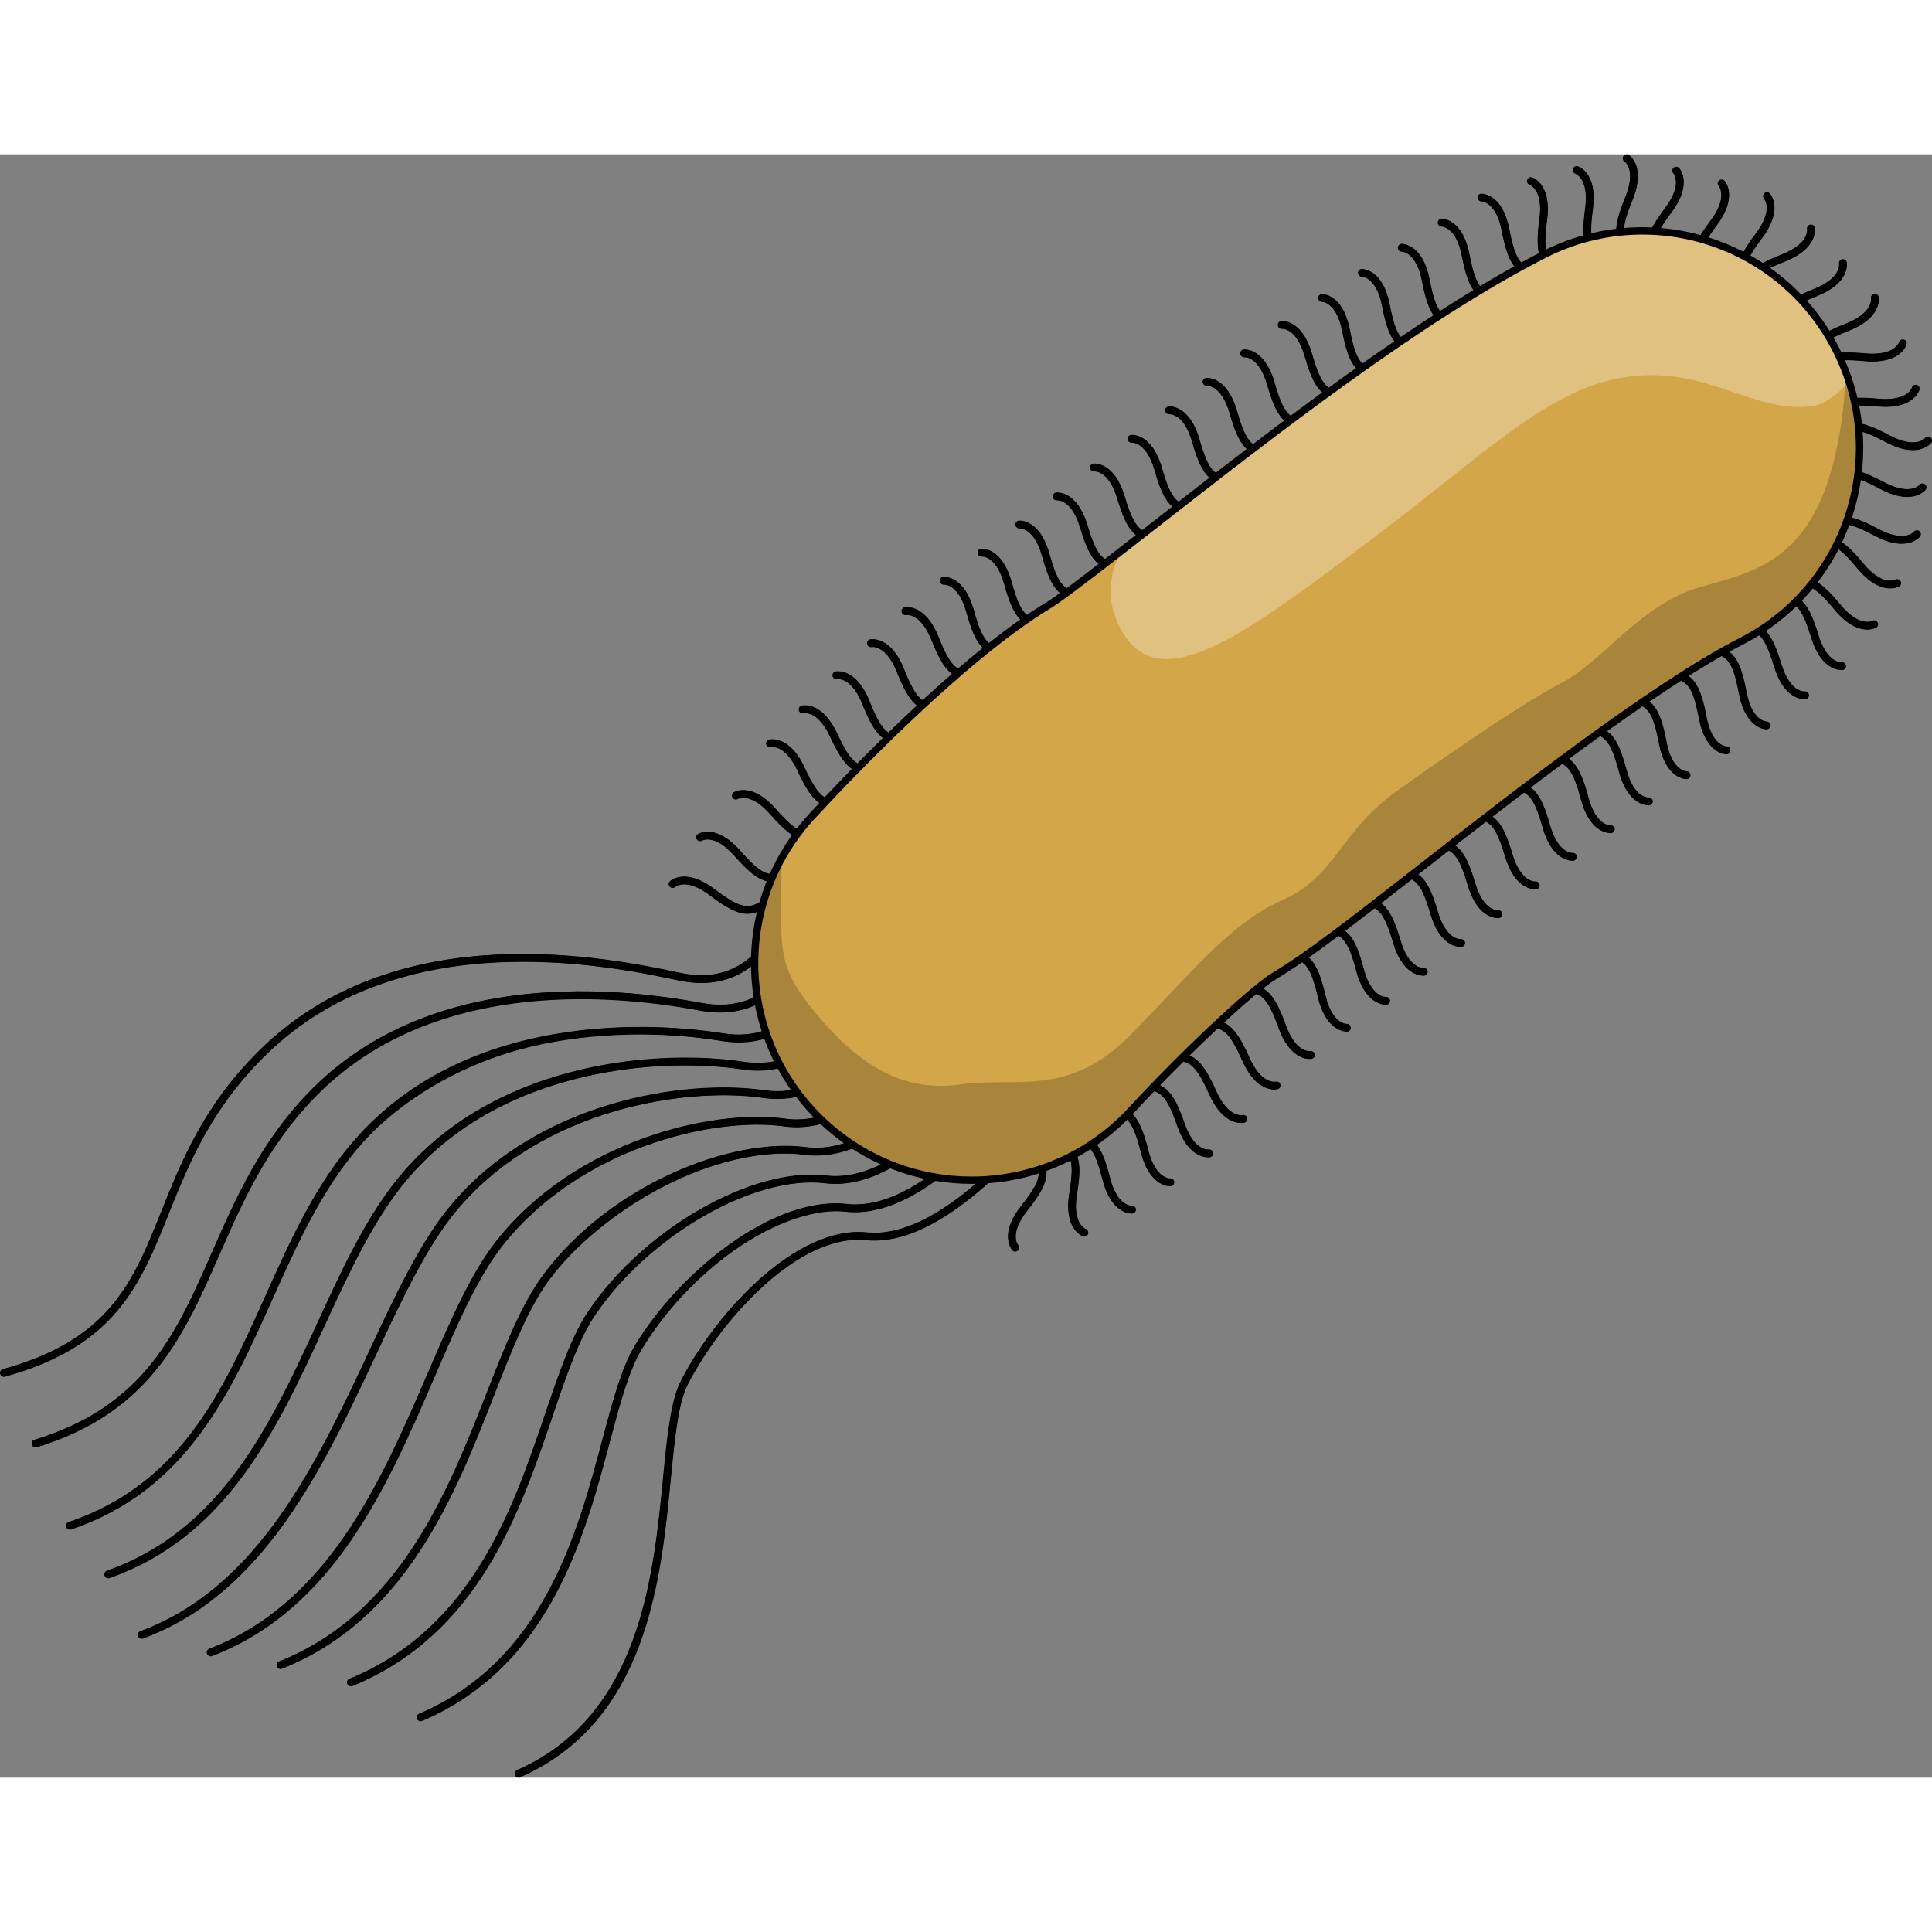 <?xml version="1.0" encoding="utf-8"?>
<!-- Created by: Science Figures, www.sciencefigures.org, Generator: Science Figures Editor -->
<!DOCTYPE svg PUBLIC "-//W3C//DTD SVG 1.1//EN" "http://www.w3.org/Graphics/SVG/1.1/DTD/svg11.dtd">
<svg version="1.1" id="Layer_1" xmlns="http://www.w3.org/2000/svg" xmlns:xlink="http://www.w3.org/1999/xlink" 
	 width="800px" height="800px" viewBox="0 0 264.207 221.993" enable-background="new 0 0 264.207 221.993"
	 xml:space="preserve">
<rect x="0" y="0" width="264.207" height="221.993" fill="#808080" stroke="none"/>
<g>
	<g>
		<g>
			<g>
				<g>
					<path d="M138.825,150.051c-0.146,0-0.291-0.061-0.396-0.178c-0.078-0.088-1.873-2.175,1.207-6.072
						c2.825-3.57,2.887-4.624,1.635-6.639c-0.157-0.253-0.078-0.586,0.174-0.742c0.252-0.154,0.586-0.08,0.743,0.174
						c1.582,2.545,1.232,4.165-1.704,7.878c-2.478,3.134-1.296,4.626-1.245,4.688c0.188,0.227,0.165,0.565-0.059,0.758
						C139.077,150.006,138.95,150.051,138.825,150.051z"/>
				</g>
				<g>
					<path d="M148.288,148.002c-0.059,0-0.118-0.01-0.178-0.03c-0.109-0.039-2.692-0.993-1.889-5.896
						c0.734-4.493,0.279-5.444-1.794-6.598c-0.261-0.144-0.354-0.473-0.209-0.733c0.144-0.261,0.473-0.353,0.733-0.208
						c2.619,1.456,3.099,3.043,2.334,7.714c-0.647,3.952,1.16,4.695,1.18,4.701c0.281,0.099,0.43,0.406,0.332,0.688
						C148.72,147.862,148.511,148.002,148.288,148.002z"/>
				</g>
				<g>
					<path d="M154.769,144.854c-0.47,0-2.888-0.221-4.015-4.654c-1.123-4.41-1.922-5.1-4.283-5.326
						c-0.297-0.029-0.515-0.293-0.486-0.589c0.029-0.298,0.295-0.493,0.59-0.486c2.983,0.288,4.059,1.55,5.225,6.137
						c0.988,3.888,2.884,3.845,2.971,3.839c0.34,0.003,0.548,0.215,0.565,0.508c0.017,0.294-0.198,0.547-0.491,0.568
						C154.834,144.852,154.809,144.854,154.769,144.854z"/>
				</g>
				<g>
					<path d="M160.018,141.118c-0.469,0-2.887-0.221-4.014-4.654c-1.123-4.41-1.922-5.1-4.284-5.326
						c-0.296-0.028-0.515-0.293-0.485-0.589c0.028-0.297,0.3-0.5,0.589-0.486c2.985,0.288,4.059,1.55,5.226,6.137
						c0.989,3.889,2.903,3.839,2.972,3.839c0.325,0.007,0.548,0.215,0.564,0.508s-0.198,0.547-0.492,0.568
						C160.085,141.115,160.059,141.118,160.018,141.118z"/>
				</g>
				<g>
					<path d="M165.219,137.168c-0.714,0-2.861-0.35-4.236-4.299c-1.493-4.3-2.349-4.917-4.721-4.941
						c-0.299-0.004-0.538-0.248-0.534-0.546c0.003-0.296,0.244-0.534,0.539-0.534c0.003,0,0.003,0,0.005,0
						c2.999,0.031,4.178,1.196,5.731,5.666c1.314,3.78,3.205,3.594,3.288,3.571c0.287-0.033,0.563,0.166,0.607,0.458
						c0.042,0.29-0.15,0.561-0.441,0.609C165.44,137.156,165.355,137.168,165.219,137.168z"/>
				</g>
				<g>
					<path d="M169.731,132.469c-0.862,0-2.817-0.428-4.382-3.93c-1.857-4.159-2.769-4.708-5.127-4.521
						c-0.304,0.018-0.556-0.201-0.579-0.499c-0.021-0.297,0.201-0.556,0.498-0.578c2.985-0.221,4.264,0.835,6.194,5.157
						c1.63,3.651,3.507,3.293,3.579,3.278c0.291-0.066,0.577,0.118,0.645,0.404c0.067,0.285-0.104,0.572-0.388,0.644
						C170.145,132.431,169.986,132.469,169.731,132.469z"/>
				</g>
				<g>
					<path d="M174.27,127.895c-0.862,0-2.818-0.428-4.383-3.93c-1.856-4.156-2.749-4.708-5.127-4.521
						c-0.289,0.017-0.555-0.201-0.578-0.499c-0.023-0.297,0.201-0.556,0.498-0.578c2.991-0.213,4.263,0.837,6.192,5.157
						c1.632,3.651,3.505,3.29,3.581,3.278c0.289-0.062,0.577,0.117,0.645,0.403c0.066,0.286-0.104,0.573-0.389,0.645
						C174.683,127.858,174.524,127.895,174.27,127.895z"/>
				</g>
				<g>
					<path d="M179.104,123.716c-0.741,0-2.857-0.362-4.261-4.247c-1.543-4.266-2.405-4.884-4.757-4.884c-0.008,0-0.018,0-0.025,0
						h-0.002c-0.297,0-0.537-0.241-0.539-0.538c-0.002-0.307,0.23-0.532,0.561-0.541c2.982,0,4.172,1.156,5.777,5.597
						c1.357,3.755,3.249,3.547,3.332,3.529c0.3-0.038,0.566,0.16,0.612,0.45c0.045,0.291-0.146,0.564-0.436,0.615
						C179.348,123.7,179.254,123.716,179.104,123.716z"/>
				</g>
				<g>
					<path d="M184.177,119.977c-0.402,0-2.889-0.187-3.958-4.72c-1.045-4.432-1.834-5.134-4.189-5.401
						c-0.297-0.033-0.509-0.301-0.476-0.598c0.034-0.296,0.304-0.5,0.598-0.475c2.979,0.338,4.03,1.618,5.116,6.227
						c0.919,3.887,2.858,3.932,2.904,3.889c0.291,0.021,0.545,0.223,0.558,0.518c0.012,0.294-0.209,0.543-0.502,0.561
						C184.221,119.977,184.204,119.977,184.177,119.977z"/>
				</g>
				<g>
					<path d="M189.512,116.295c-0.504,0-2.886-0.238-4.045-4.611c-1.167-4.4-1.974-5.082-4.339-5.285
						c-0.297-0.025-0.517-0.286-0.491-0.584s0.3-0.517,0.584-0.49c2.988,0.257,4.074,1.507,5.289,6.083
						c1.027,3.871,2.944,3.805,3.01,3.809c0.288-0.011,0.55,0.207,0.57,0.501s-0.193,0.549-0.486,0.574
						C189.594,116.292,189.563,116.295,189.512,116.295z"/>
				</g>
				<g>
					<path d="M194.632,112.324c-0.593,0-2.881-0.284-4.124-4.497c-1.287-4.368-2.113-5.026-4.48-5.163
						c-0.298-0.018-0.525-0.272-0.507-0.571c0.017-0.298,0.271-0.549,0.569-0.506c2.993,0.174,4.114,1.393,5.453,5.935
						c1.133,3.836,3.044,3.747,3.114,3.723c0.29-0.013,0.556,0.192,0.585,0.485c0.028,0.293-0.178,0.553-0.471,0.589
						C194.758,112.319,194.709,112.324,194.632,112.324z"/>
				</g>
				<g>
					<path d="M199.738,108.392c-0.593,0-2.88-0.284-4.124-4.497c-1.287-4.367-2.113-5.027-4.48-5.164
						c-0.297-0.017-0.525-0.271-0.507-0.569c0.017-0.298,0.271-0.543,0.569-0.508c2.993,0.174,4.114,1.394,5.453,5.935
						c1.133,3.837,3.044,3.739,3.114,3.724c0.298-0.015,0.556,0.193,0.585,0.485c0.028,0.293-0.178,0.554-0.471,0.588
						C199.864,108.386,199.815,108.392,199.738,108.392z"/>
				</g>
				<g>
					<path d="M204.838,104.454c-0.597,0-2.88-0.287-4.127-4.491c-1.297-4.364-2.121-5.021-4.49-5.155
						c-0.297-0.017-0.524-0.271-0.507-0.568c0.017-0.295,0.251-0.535,0.569-0.509c2.992,0.169,4.115,1.388,5.461,5.925
						c1.14,3.84,3.049,3.72,3.121,3.72c0.288-0.032,0.557,0.19,0.586,0.483c0.027,0.293-0.177,0.555-0.469,0.59
						C204.968,104.449,204.919,104.454,204.838,104.454z"/>
				</g>
				<g>
					<path d="M209.938,100.513c-0.598,0-2.88-0.287-4.129-4.491c-1.295-4.364-2.12-5.021-4.488-5.155
						c-0.297-0.017-0.525-0.271-0.508-0.569c0.017-0.296,0.249-0.547,0.568-0.508c2.992,0.168,4.117,1.387,5.463,5.924
						c1.141,3.842,3.055,3.715,3.12,3.721c0.282-0.046,0.558,0.188,0.586,0.483c0.028,0.293-0.177,0.554-0.468,0.589
						C210.068,100.508,210.018,100.513,209.938,100.513z"/>
				</g>
				<g>
					<path d="M215.042,96.605c-0.558,0-2.885-0.265-4.092-4.548c-1.236-4.381-2.053-5.049-4.42-5.216
						c-0.298-0.021-0.521-0.278-0.501-0.576c0.021-0.298,0.312-0.53,0.576-0.501c2.991,0.211,4.099,1.444,5.383,5.999
						c1.087,3.854,3.034,3.771,3.06,3.764c0.292-0.028,0.561,0.185,0.592,0.479c0.031,0.298-0.185,0.562-0.48,0.594
						C215.146,96.6,215.104,96.605,215.042,96.605z"/>
				</g>
				<g>
					<path d="M220.236,92.825c-0.514,0-2.886-0.242-4.052-4.603c-1.174-4.397-1.981-5.075-4.346-5.274
						c-0.297-0.025-0.518-0.286-0.492-0.584c0.025-0.297,0.287-0.502,0.582-0.492c2.989,0.252,4.078,1.5,5.299,6.072
						c1.035,3.871,2.92,3.819,3.018,3.802c0.266,0.018,0.552,0.206,0.571,0.5c0.021,0.293-0.191,0.55-0.484,0.575
						C220.321,92.823,220.289,92.825,220.236,92.825z"/>
				</g>
				<g>
					<path d="M225.44,89.026c-0.513,0-2.886-0.242-4.051-4.603c-1.175-4.396-1.982-5.076-4.346-5.274
						c-0.298-0.025-0.518-0.286-0.492-0.584c0.024-0.297,0.297-0.512,0.583-0.492c2.987,0.252,4.076,1.5,5.298,6.073
						c1.033,3.872,2.919,3.808,3.017,3.801c0.257-0.007,0.552,0.208,0.572,0.501s-0.192,0.549-0.485,0.576
						C225.526,89.024,225.493,89.026,225.44,89.026z"/>
				</g>
				<g>
					<path d="M230.637,85.444c-0.199,0-2.878-0.091-3.785-4.893c-0.847-4.475-1.602-5.212-3.944-5.584
						c-0.295-0.048-0.495-0.323-0.449-0.618c0.047-0.294,0.326-0.495,0.617-0.448c2.962,0.472,3.956,1.797,4.836,6.449
						c0.744,3.927,2.647,4.013,2.728,4.015c0.293,0.006,0.533,0.247,0.533,0.54c-0.002,0.295-0.232,0.534-0.526,0.539
						C230.643,85.444,230.641,85.444,230.637,85.444z"/>
				</g>
				<g>
					<path d="M236.11,82.041c-0.199,0-2.879-0.092-3.787-4.894c-0.847-4.473-1.602-5.211-3.943-5.583
						c-0.295-0.047-0.495-0.323-0.448-0.617c0.046-0.296,0.331-0.494,0.617-0.45c2.96,0.472,3.955,1.798,4.836,6.451
						c0.743,3.926,2.646,4.012,2.727,4.014c0.294,0.006,0.534,0.247,0.533,0.541c-0.001,0.293-0.231,0.534-0.525,0.538
						C236.116,82.041,236.114,82.041,236.11,82.041z"/>
				</g>
				<g>
					<path d="M241.581,78.637c-0.199,0-2.879-0.091-3.785-4.893c-0.848-4.475-1.603-5.212-3.944-5.584
						c-0.295-0.047-0.495-0.323-0.449-0.618c0.046-0.294,0.324-0.49,0.617-0.448c2.962,0.472,3.955,1.797,4.837,6.449
						c0.742,3.927,2.646,4.013,2.727,4.015c0.293,0.007,0.533,0.247,0.533,0.54c-0.002,0.295-0.232,0.535-0.526,0.539
						C241.587,78.637,241.584,78.637,241.581,78.637z"/>
				</g>
				<g>
					<path d="M246.757,74.515c-0.623,0-2.878-0.3-4.15-4.453c-1.336-4.353-2.167-5.003-4.538-5.113
						c-0.299-0.015-0.528-0.267-0.513-0.565c0.012-0.296,0.262-0.552,0.563-0.512c2.996,0.141,4.13,1.349,5.518,5.875
						c1.173,3.821,3.085,3.71,3.154,3.688c0.298-0.015,0.559,0.188,0.59,0.479s-0.172,0.555-0.465,0.592
						C246.904,74.509,246.846,74.515,246.757,74.515z"/>
				</g>
				<g>
					<path d="M251.82,70.528c-0.625,0-2.88-0.3-4.151-4.453c-1.336-4.354-2.168-5.002-4.539-5.113
						c-0.298-0.014-0.527-0.267-0.512-0.564c0.013-0.297,0.255-0.551,0.563-0.514c2.995,0.142,4.13,1.35,5.518,5.875
						c1.173,3.822,3.075,3.711,3.155,3.689c0.299-0.014,0.559,0.188,0.59,0.479s-0.172,0.556-0.465,0.593
						C251.966,70.522,251.909,70.528,251.82,70.528z"/>
				</g>
				<g>
					<path d="M255.355,64.995c-1.024,0-2.618-0.479-4.472-2.709c-2.909-3.504-3.928-3.779-6.156-2.971
						c-0.279,0.102-0.59-0.042-0.691-0.322c-0.102-0.281,0.042-0.591,0.322-0.691c2.817-1.025,4.331-0.348,7.355,3.295
						c2.556,3.076,4.259,2.228,4.331,2.19c0.256-0.139,0.586-0.044,0.729,0.214s0.056,0.58-0.199,0.727
						C256.532,64.75,256.087,64.995,255.355,64.995z"/>
				</g>
				<g>
					<path d="M258.493,59.365c-1.027,0-2.621-0.479-4.475-2.708c-2.908-3.504-3.929-3.78-6.155-2.971
						c-0.28,0.101-0.59-0.045-0.691-0.323c-0.103-0.28,0.042-0.591,0.321-0.692c2.816-1.023,4.33-0.346,7.357,3.297
						c2.555,3.075,4.26,2.229,4.331,2.19c0.257-0.139,0.586-0.044,0.728,0.214c0.144,0.258,0.057,0.579-0.198,0.726
						C259.668,59.122,259.225,59.365,258.493,59.365z"/>
				</g>
				<g>
					<path d="M260.052,53.256c-0.927,0-2.138-0.267-3.671-1.081c-4.021-2.132-5.07-2.004-6.823-0.407
						c-0.221,0.201-0.562,0.186-0.763-0.036c-0.2-0.222-0.184-0.562,0.035-0.763c2.22-2.017,3.872-1.965,8.058,0.253
						c3.531,1.873,4.787,0.44,4.839,0.378c0.188-0.226,0.524-0.262,0.756-0.078c0.229,0.186,0.271,0.516,0.091,0.748
						C262.528,52.331,261.778,53.256,260.052,53.256z"/>
				</g>
				<g>
					<path d="M260.813,46.859c-0.927,0-2.137-0.268-3.67-1.083c-4.021-2.132-5.07-2.003-6.823-0.406
						c-0.222,0.201-0.562,0.186-0.764-0.037c-0.2-0.22-0.185-0.561,0.036-0.762c2.218-2.017,3.871-1.967,8.057,0.252
						c3.532,1.873,4.787,0.442,4.839,0.379c0.188-0.225,0.524-0.262,0.755-0.078c0.229,0.185,0.273,0.515,0.092,0.748
						C263.289,45.931,262.54,46.859,260.813,46.859z"/>
				</g>
				<g>
					<path d="M261.574,40.459c-0.928,0-2.137-0.268-3.671-1.082c-4.021-2.131-5.069-2.004-6.822-0.406
						c-0.219,0.199-0.562,0.186-0.764-0.036c-0.199-0.221-0.185-0.562,0.036-0.764c2.216-2.017,3.87-1.967,8.056,0.253
						c3.531,1.872,4.788,0.441,4.839,0.379c0.188-0.225,0.524-0.263,0.756-0.078c0.229,0.184,0.272,0.514,0.092,0.747
						C264.048,39.532,263.299,40.459,261.574,40.459z"/>
				</g>
				<g>
					<path d="M249.806,37.05c-0.077,0-0.154-0.017-0.229-0.05c-0.271-0.128-0.387-0.447-0.261-0.719
						c1.269-2.715,2.817-3.301,7.53-2.869c3.97,0.367,4.589-1.439,4.611-1.515c0.087-0.282,0.38-0.45,0.667-0.364
						c0.283,0.082,0.449,0.369,0.373,0.654c-0.029,0.112-0.787,2.757-5.75,2.299c-4.533-0.416-5.449,0.104-6.453,2.253
						C250.204,36.936,250.008,37.05,249.806,37.05z"/>
				</g>
				<g>
					<path d="M248.043,30.852c-0.077,0-0.156-0.017-0.229-0.051c-0.271-0.127-0.388-0.447-0.261-0.718
						c1.269-2.715,2.816-3.301,7.53-2.87c3.989,0.368,4.604-1.485,4.608-1.504c0.078-0.288,0.379-0.457,0.661-0.38
						c0.289,0.077,0.459,0.372,0.381,0.66c-0.029,0.114-0.812,2.751-5.749,2.3c-4.531-0.419-5.45,0.102-6.454,2.251
						C248.44,30.737,248.245,30.852,248.043,30.852z"/>
				</g>
				<g>
					<path d="M247.546,29.62c-0.29,0-0.53-0.231-0.539-0.522c-0.096-2.997,1.02-4.222,5.423-5.96
						c3.719-1.469,3.445-3.354,3.433-3.434c-0.051-0.289,0.142-0.571,0.431-0.625c0.297-0.048,0.568,0.128,0.627,0.416
						c0.024,0.113,0.529,2.82-4.093,4.646c-4.235,1.673-4.816,2.552-4.741,4.924c0.01,0.296-0.225,0.547-0.523,0.556
						C247.557,29.62,247.551,29.62,247.546,29.62z"/>
				</g>
				<g>
					<path d="M243.176,24.885c-0.292,0-0.531-0.23-0.541-0.523c-0.094-2.996,1.021-4.221,5.425-5.959
						c3.718-1.469,3.445-3.354,3.432-3.434c-0.05-0.29,0.142-0.57,0.431-0.625c0.291-0.053,0.568,0.127,0.627,0.415
						c0.024,0.114,0.529,2.822-4.094,4.646c-4.234,1.674-4.815,2.553-4.74,4.924c0.01,0.298-0.225,0.547-0.522,0.557
						C243.187,24.885,243.181,24.885,243.176,24.885z"/>
				</g>
				<g>
					<path d="M238.804,20.151c-0.29,0-0.53-0.23-0.539-0.523c-0.095-2.996,1.021-4.221,5.423-5.959
						c3.72-1.469,3.446-3.354,3.433-3.434c-0.05-0.29,0.143-0.571,0.431-0.625c0.294-0.049,0.567,0.126,0.628,0.416
						c0.023,0.113,0.529,2.82-4.094,4.646c-4.235,1.672-4.815,2.552-4.741,4.923c0.01,0.297-0.225,0.547-0.523,0.557
						C238.816,20.151,238.81,20.151,238.804,20.151z"/>
				</g>
				<g>
					<path d="M239.077,18.967c-0.176,0-0.348-0.086-0.45-0.242c-1.651-2.504-1.345-4.133,1.493-7.922
						c2.395-3.199,1.173-4.661,1.121-4.721c-0.194-0.223-0.18-0.561,0.039-0.76c0.217-0.198,0.548-0.188,0.752,0.025
						c0.079,0.086,1.93,2.125-1.049,6.104c-2.729,3.643-2.762,4.697-1.457,6.679c0.165,0.249,0.097,0.584-0.152,0.747
						C239.282,18.939,239.178,18.967,239.077,18.967z"/>
				</g>
				<g>
					<path d="M232.872,17.228c-0.175,0-0.346-0.085-0.449-0.242c-1.652-2.503-1.346-4.132,1.492-7.921
						c2.395-3.199,1.174-4.662,1.121-4.723c-0.194-0.221-0.179-0.56,0.039-0.758c0.217-0.2,0.551-0.19,0.752,0.025
						c0.079,0.084,1.93,2.125-1.049,6.103c-2.729,3.644-2.762,4.697-1.455,6.679c0.164,0.248,0.095,0.584-0.154,0.747
						C233.078,17.2,232.973,17.228,232.872,17.228z"/>
				</g>
				<g>
					<path d="M226.667,15.489c-0.176,0-0.347-0.085-0.45-0.242c-1.652-2.504-1.345-4.131,1.492-7.92
						c2.395-3.199,1.174-4.662,1.121-4.723c-0.193-0.221-0.179-0.561,0.039-0.758c0.217-0.2,0.551-0.191,0.752,0.024
						c0.08,0.085,1.93,2.124-1.048,6.103c-2.729,3.645-2.763,4.697-1.456,6.68c0.164,0.248,0.095,0.583-0.153,0.746
						C226.873,15.461,226.77,15.489,226.667,15.489z"/>
				</g>
				<g>
					<path d="M223.174,14.021c-0.129,0-0.258-0.045-0.36-0.138c-2.229-2.004-2.344-3.656-0.554-8.041
						c1.51-3.701-0.039-4.808-0.105-4.853c-0.244-0.166-0.314-0.497-0.153-0.745c0.162-0.246,0.487-0.317,0.733-0.164
						c0.1,0.062,2.401,1.569,0.524,6.169c-1.722,4.217-1.488,5.245,0.275,6.83c0.223,0.199,0.24,0.54,0.041,0.763
						C223.469,13.961,223.321,14.021,223.174,14.021z"/>
				</g>
				<g>
					<path d="M219.584,15.036c-0.085,0-0.169-0.019-0.248-0.061c-2.663-1.377-3.189-2.948-2.564-7.642
						c0.53-3.968-1.3-4.658-1.317-4.663c-0.285-0.091-0.442-0.395-0.354-0.678c0.089-0.285,0.392-0.445,0.676-0.354
						c0.112,0.035,2.724,0.913,2.064,5.838c-0.602,4.513-0.116,5.449,1.991,6.539c0.264,0.137,0.369,0.463,0.23,0.729
						C219.968,14.93,219.78,15.036,219.584,15.036z"/>
				</g>
				<g>
					<path d="M213.321,16.546c-0.084,0-0.169-0.02-0.248-0.06c-2.664-1.378-3.19-2.949-2.563-7.643
						c0.527-3.961-1.253-4.641-1.328-4.668c-0.277-0.1-0.429-0.402-0.337-0.682c0.095-0.279,0.395-0.432,0.67-0.345
						c0.11,0.035,2.721,0.913,2.065,5.838c-0.603,4.513-0.118,5.449,1.988,6.539c0.265,0.137,0.369,0.462,0.232,0.728
						C213.704,16.44,213.515,16.546,213.321,16.546z"/>
				</g>
				<g>
					<path d="M210.307,16.879c-0.027,0-0.055-0.002-0.083-0.007c-2.963-0.456-3.965-1.775-4.87-6.422
						c-0.762-3.923-2.667-4-2.748-4.001c-0.294-0.005-0.534-0.244-0.536-0.538c-0.001-0.295,0.229-0.534,0.523-0.541
						c0.152,0.034,2.869-0.008,3.821,4.874c0.869,4.468,1.628,5.201,3.974,5.562c0.294,0.045,0.497,0.319,0.451,0.615
						C210.798,16.688,210.568,16.879,210.307,16.879z"/>
				</g>
				<g>
					<path d="M204.854,20.312c-0.027,0-0.055-0.001-0.083-0.006c-2.963-0.456-3.965-1.776-4.87-6.422
						c-0.764-3.923-2.667-4-2.748-4.002c-0.294-0.005-0.535-0.243-0.536-0.538c-0.001-0.294,0.229-0.535,0.523-0.54
						c0.137,0,2.87-0.009,3.821,4.872c0.869,4.469,1.628,5.202,3.974,5.562c0.294,0.045,0.497,0.32,0.451,0.616
						C205.345,20.122,205.115,20.312,204.854,20.312z"/>
				</g>
				<g>
					<path d="M199.401,23.744c-0.027,0-0.055-0.003-0.084-0.006c-2.962-0.456-3.964-1.776-4.869-6.422
						c-0.764-3.923-2.667-4-2.748-4.001c-0.295-0.006-0.535-0.245-0.536-0.539s0.229-0.534,0.522-0.541c0.004,0,0.007,0,0.012,0
						c0.225,0,2.881,0.104,3.811,4.874c0.869,4.468,1.628,5.201,3.974,5.562c0.294,0.045,0.496,0.32,0.451,0.615
						C199.891,23.553,199.662,23.744,199.401,23.744z"/>
				</g>
				<g>
					<path d="M193.948,27.177c-0.027,0-0.056-0.003-0.084-0.007c-2.962-0.457-3.964-1.775-4.869-6.422
						c-0.764-3.924-2.667-4-2.748-4.001c-0.295-0.005-0.535-0.245-0.536-0.538c-0.001-0.295,0.229-0.535,0.522-0.541
						c0.152,0.029,2.87-0.008,3.821,4.873c0.87,4.469,1.629,5.201,3.975,5.562c0.294,0.045,0.496,0.319,0.451,0.615
						C194.438,26.986,194.208,27.177,193.948,27.177z"/>
				</g>
				<g>
					<path d="M188.494,30.61c-0.027,0-0.055-0.002-0.083-0.008c-2.963-0.455-3.964-1.775-4.869-6.42
						c-0.764-3.924-2.668-4-2.75-4.002c-0.293-0.006-0.533-0.244-0.534-0.539c-0.002-0.293,0.229-0.534,0.522-0.541
						c0.139-0.002,2.871-0.008,3.821,4.874c0.87,4.468,1.629,5.202,3.974,5.562c0.295,0.045,0.497,0.32,0.451,0.616
						C188.985,30.418,188.755,30.61,188.494,30.61z"/>
				</g>
				<g>
					<path d="M183.856,33.587c-0.014,0-0.025,0-0.037-0.001c-2.992-0.196-4.105-1.425-5.409-5.975
						c-1.101-3.836-3.007-3.752-3.087-3.745c-0.277,0.038-0.553-0.198-0.58-0.491c-0.026-0.293,0.182-0.552,0.475-0.584
						c0.109-0.014,2.857-0.26,4.229,4.523c1.255,4.375,2.075,5.039,4.443,5.195c0.298,0.02,0.521,0.275,0.503,0.574
						C184.374,33.369,184.136,33.587,183.856,33.587z"/>
				</g>
				<g>
					<path d="M178.72,37.482c-0.013,0-0.023,0-0.037-0.002c-2.992-0.196-4.104-1.425-5.409-5.975
						c-1.102-3.834-2.997-3.75-3.086-3.746c-0.287,0.034-0.554-0.196-0.58-0.49c-0.026-0.293,0.181-0.553,0.474-0.583
						c0.109-0.008,2.859-0.259,4.23,4.521c1.255,4.375,2.075,5.039,4.442,5.195c0.298,0.02,0.522,0.277,0.503,0.575
						C179.239,37.262,179.001,37.482,178.72,37.482z"/>
				</g>
				<g>
					<path d="M173.586,41.375c-0.014,0-0.024,0-0.037-0.001c-2.99-0.196-4.104-1.425-5.409-5.975
						c-1.101-3.834-3.007-3.748-3.085-3.746c-0.275,0.029-0.555-0.197-0.582-0.49c-0.025-0.293,0.182-0.553,0.475-0.584
						c0.118-0.012,2.858-0.258,4.229,4.522c1.257,4.376,2.076,5.04,4.443,5.195c0.298,0.021,0.521,0.276,0.503,0.574
						C174.104,41.156,173.868,41.375,173.586,41.375z"/>
				</g>
				<g>
					<path d="M168.453,45.27c-0.013,0-0.024,0-0.037-0.002c-2.992-0.197-4.104-1.424-5.409-5.975c-1.1-3.834-3-3.747-3.086-3.746
						c-0.285,0.023-0.555-0.197-0.581-0.49s0.182-0.553,0.475-0.584c0.116-0.006,2.858-0.258,4.229,4.522
						c1.256,4.375,2.075,5.04,4.443,5.196c0.298,0.019,0.521,0.275,0.504,0.574C168.971,45.049,168.733,45.27,168.453,45.27z"/>
				</g>
				<g>
					<path d="M163.317,49.163c-0.012,0-0.023,0-0.037-0.001c-2.99-0.196-4.103-1.425-5.408-5.975
						c-1.101-3.835-3.008-3.745-3.086-3.747c-0.296,0.02-0.553-0.196-0.58-0.489s0.18-0.552,0.473-0.584
						c0.118-0.011,2.859-0.259,4.23,4.522c1.256,4.375,2.076,5.039,4.443,5.195c0.297,0.02,0.521,0.276,0.503,0.574
						C163.836,48.944,163.599,49.163,163.317,49.163z"/>
				</g>
				<g>
					<path d="M158.287,52.987c-0.01,0-0.019,0-0.028-0.002c-2.994-0.158-4.12-1.373-5.479-5.909
						c-1.146-3.821-3.049-3.71-3.131-3.711c-0.291,0.04-0.558-0.19-0.586-0.483c-0.03-0.293,0.175-0.554,0.467-0.589
						c0.113-0.021,2.856-0.286,4.282,4.474c1.308,4.361,2.135,5.016,4.503,5.143c0.299,0.016,0.526,0.27,0.51,0.566
						C158.811,52.762,158.573,52.987,158.287,52.987z"/>
				</g>
				<g>
					<path d="M153.198,56.94c-0.01,0-0.02,0-0.027-0.001c-2.995-0.159-4.12-1.374-5.479-5.909c-1.146-3.822-3.037-3.708-3.131-3.711
						c-0.298,0.045-0.557-0.189-0.586-0.482c-0.029-0.295,0.176-0.556,0.467-0.59c0.117-0.021,2.855-0.287,4.283,4.473
						c1.307,4.361,2.133,5.016,4.501,5.143c0.299,0.016,0.526,0.27,0.511,0.567C153.722,56.717,153.484,56.94,153.198,56.94z"/>
				</g>
				<g>
					<path d="M147.889,60.951c-0.014,0-0.027,0-0.041-0.001c-2.989-0.221-4.092-1.458-5.359-6.018
						c-1.072-3.852-2.972-3.773-3.056-3.773c-0.282,0.025-0.554-0.201-0.576-0.494c-0.024-0.293,0.185-0.551,0.478-0.58
						c0.107-0.02,2.861-0.229,4.193,4.558c1.221,4.386,2.034,5.056,4.4,5.229c0.297,0.022,0.52,0.282,0.499,0.58
						C148.406,60.735,148.168,60.951,147.889,60.951z"/>
				</g>
				<g>
					<path d="M142.711,64.805c-0.013,0-0.027,0-0.04,0c-2.99-0.224-4.091-1.463-5.354-6.023c-1.069-3.859-2.947-3.777-3.051-3.777
						c-0.271,0.014-0.554-0.201-0.576-0.494c-0.024-0.293,0.187-0.551,0.479-0.58c0.118-0.019,2.86-0.223,4.187,4.562
						c1.216,4.387,2.029,5.059,4.395,5.234c0.298,0.023,0.521,0.281,0.499,0.579C143.227,64.59,142.992,64.805,142.711,64.805z"/>
				</g>
				<g>
					<path d="M137.542,68.653c-0.013,0-0.027,0-0.04-0.001c-2.99-0.224-4.091-1.462-5.354-6.024
						c-1.067-3.856-2.95-3.776-3.052-3.775c-0.258,0.027-0.553-0.201-0.576-0.495c-0.024-0.294,0.187-0.55,0.479-0.581
						c0.115-0.014,2.861-0.223,4.188,4.563c1.216,4.388,2.029,5.06,4.395,5.235c0.298,0.021,0.521,0.281,0.499,0.578
						C138.057,68.436,137.822,68.653,137.542,68.653z"/>
				</g>
				<g>
					<path d="M132.982,71.831c-2.736,0-3.935-1.195-5.615-5.41c-1.481-3.714-3.364-3.438-3.445-3.42
						c-0.291,0.053-0.571-0.142-0.627-0.43c-0.055-0.289,0.126-0.568,0.413-0.629c0.119-0.02,2.819-0.541,4.662,4.078
						c1.686,4.229,2.565,4.824,4.938,4.725c0.271,0.009,0.547,0.224,0.559,0.521c0.011,0.299-0.223,0.548-0.521,0.559
						C133.221,71.829,133.1,71.831,132.982,71.831z"/>
				</g>
				<g>
					<path d="M128.262,76.217c-2.737,0-3.937-1.195-5.617-5.41c-1.479-3.715-3.367-3.439-3.443-3.42
						c-0.299,0.048-0.572-0.141-0.627-0.431c-0.055-0.288,0.126-0.566,0.413-0.628c0.121-0.019,2.819-0.54,4.661,4.078
						c1.685,4.229,2.555,4.826,4.938,4.725c0.302-0.035,0.548,0.224,0.559,0.521s-0.224,0.548-0.521,0.559
						C128.501,76.215,128.38,76.217,128.262,76.217z"/>
				</g>
				<g>
					<path d="M123.542,80.606c-2.736,0-3.936-1.196-5.615-5.411c-1.481-3.714-3.37-3.437-3.444-3.42
						c-0.297,0.054-0.571-0.142-0.627-0.43c-0.055-0.289,0.126-0.567,0.413-0.629c0.119-0.019,2.819-0.542,4.661,4.078
						c1.685,4.228,2.542,4.826,4.938,4.725c0.282-0.028,0.547,0.224,0.559,0.521c0.011,0.299-0.223,0.549-0.521,0.559
						C123.782,80.603,123.661,80.606,123.542,80.606z"/>
				</g>
				<g>
					<path d="M118.971,84.758c-2.42,0-3.646-1.223-5.451-5.101c-1.687-3.623-3.551-3.244-3.63-3.221
						c-0.284,0.062-0.58-0.109-0.65-0.395c-0.071-0.286,0.093-0.574,0.378-0.65c0.116-0.03,2.786-0.692,4.88,3.811
						c1.922,4.13,2.831,4.655,5.196,4.44c0.281-0.01,0.559,0.191,0.586,0.49c0.027,0.296-0.191,0.558-0.488,0.586
						C119.503,84.746,119.231,84.758,118.971,84.758z"/>
				</g>
				<g>
					<path d="M114.504,89.403c-2.42,0-3.646-1.224-5.451-5.102c-1.686-3.623-3.551-3.242-3.63-3.221
						c-0.288,0.063-0.579-0.109-0.65-0.394c-0.071-0.286,0.094-0.575,0.378-0.651c0.111-0.029,2.785-0.691,4.88,3.811
						c1.922,4.128,2.835,4.654,5.196,4.441c0.278-0.02,0.559,0.192,0.586,0.488c0.027,0.297-0.191,0.559-0.488,0.586
						C115.037,89.389,114.763,89.403,114.504,89.403z"/>
				</g>
				<g>
					<path d="M110.566,93.803c-1.636,0-3.051-1.051-5.273-3.577c-2.645-3.003-4.324-2.104-4.394-2.064
						c-0.256,0.144-0.585,0.059-0.734-0.194c-0.148-0.253-0.072-0.576,0.179-0.73c0.099-0.062,2.478-1.453,5.759,2.276
						c3.007,3.415,4.031,3.666,6.238,2.793c0.277-0.11,0.59,0.025,0.701,0.303c0.109,0.277-0.026,0.592-0.303,0.701
						C111.932,93.629,111.231,93.803,110.566,93.803z"/>
				</g>
				<g>
					<path d="M105.682,99.5c-1.635,0-3.051-1.051-5.273-3.578c-2.643-3.002-4.324-2.104-4.394-2.064
						c-0.256,0.145-0.585,0.06-0.734-0.194c-0.148-0.253-0.073-0.576,0.178-0.73c0.1-0.062,2.477-1.452,5.759,2.276
						c3.007,3.416,4.031,3.665,6.239,2.794c0.274-0.112,0.591,0.024,0.7,0.303c0.11,0.277-0.025,0.591-0.302,0.7
						C107.048,99.327,106.348,99.5,105.682,99.5z"/>
				</g>
				<g>
					<path d="M102.221,103.859c-1.381,0-2.878-0.798-5.158-2.524c-3.185-2.409-4.654-1.195-4.716-1.144
						c-0.223,0.193-0.561,0.177-0.759-0.042c-0.196-0.219-0.187-0.551,0.029-0.752c0.084-0.08,2.133-1.92,6.098,1.078
						c3.631,2.745,4.682,2.785,6.671,1.486c0.247-0.159,0.582-0.092,0.747,0.157c0.162,0.25,0.094,0.585-0.156,0.747
						C103.983,103.516,103.126,103.859,102.221,103.859z"/>
				</g>
			</g>
			<g>
				<path d="M0.541,167.182c-0.237,0-0.454-0.158-0.521-0.397c-0.08-0.286,0.089-0.583,0.377-0.664
					c14.624-4.032,17.748-11.821,21.703-21.684c2.74-6.829,5.845-14.569,13.575-22.109c18.981-18.517,47.876-12.408,57.371-10.4
					c9.358,1.979,12.841-5.812,14.711-9.999c0.147-0.331,0.285-0.64,0.415-0.92c0.125-0.271,0.447-0.391,0.716-0.263
					c0.271,0.125,0.389,0.446,0.263,0.716c-0.127,0.277-0.264,0.581-0.409,0.907c-1.853,4.146-5.718,12.769-15.919,10.615
					c-9.354-1.98-37.824-7.998-56.393,10.115c-7.568,7.382-10.628,15.011-13.327,21.739c-3.906,9.738-7.28,18.148-22.42,22.324
					C0.636,167.174,0.588,167.182,0.541,167.182z"/>
				<path d="M4.864,176.844c-0.23,0-0.444-0.15-0.517-0.383c-0.087-0.285,0.074-0.587,0.358-0.675
					c15.037-4.605,19.334-14.388,24.311-25.715c3.225-7.339,6.559-14.928,13.196-21.795c15.891-16.433,40.47-14.722,53.709-12.236
					c9.433,1.77,13.408-6.42,15.547-10.816l0.374-0.764c0.133-0.267,0.458-0.376,0.724-0.242c0.267,0.133,0.375,0.457,0.243,0.724
					l-0.371,0.754c-2.104,4.326-6.488,13.328-16.715,11.404c-13.023-2.443-37.195-4.143-52.734,11.928
					c-6.504,6.726-9.799,14.227-12.984,21.479c-4.871,11.088-9.473,21.561-24.982,26.313C4.969,176.835,4.916,176.844,4.864,176.844
					z"/>
				<path d="M9.568,188.082c-0.225,0-0.434-0.142-0.512-0.365c-0.095-0.281,0.055-0.589,0.338-0.686
					c15.366-5.237,20.96-17.701,26.883-30.898c3.437-7.659,6.992-15.579,12.631-21.828c6.588-7.302,15.593-12.002,26.769-13.972
					c10.364-1.828,19.676-0.704,23.196-0.138c9.501,1.52,14.115-7.409,16.345-11.702l0.318-0.611
					c0.138-0.266,0.467-0.365,0.728-0.228c0.265,0.139,0.366,0.466,0.227,0.729l-0.315,0.605
					c-2.346,4.52-7.232,13.922-17.473,12.271c-29.635-4.767-44.99,9.333-48.993,13.769c-5.524,6.123-9.044,13.964-12.448,21.547
					c-5.756,12.826-11.708,26.089-27.519,31.479C9.684,188.072,9.625,188.082,9.568,188.082z"/>
				<path d="M14.803,194.737c-0.223,0-0.431-0.138-0.509-0.359c-0.101-0.28,0.046-0.59,0.328-0.689
					c15.736-5.584,22.366-19.975,28.777-33.891c3.589-7.794,6.98-15.154,11.831-20.732c13.387-15.397,35.502-16.66,46.459-14.98
					c9.479,1.447,14.805-7.83,17.359-12.293l0.264-0.459c0.148-0.258,0.478-0.347,0.737-0.198c0.258,0.149,0.347,0.479,0.198,0.738
					l-0.262,0.456c-2.466,4.305-8.248,14.387-18.461,12.822c-10.737-1.647-32.403-0.42-45.481,14.623
					c-4.748,5.461-8.108,12.754-11.665,20.474c-6.504,14.121-13.23,28.721-29.396,34.458
					C14.924,194.727,14.864,194.737,14.803,194.737z"/>
				<path d="M19.388,202.994c-0.22,0-0.427-0.136-0.507-0.354c-0.104-0.278,0.039-0.589,0.32-0.692
					c16.143-5.956,24.175-23.117,31.261-38.256c3.597-7.685,6.994-14.943,11.087-19.862c12.037-14.47,32.288-17.409,42.956-15.857
					c9.485,1.394,15.729-8.61,18.392-12.879l0.191-0.306c0.16-0.253,0.492-0.328,0.745-0.172c0.251,0.158,0.328,0.491,0.17,0.744
					l-0.19,0.305c-2.774,4.446-9.263,14.854-19.464,13.377c-10.432-1.525-30.219,1.351-41.97,15.477
					c-4.005,4.813-7.374,12.012-10.94,19.631c-7.174,15.328-15.305,32.701-31.864,38.811
					C19.513,202.983,19.45,202.994,19.388,202.994z"/>
				<path d="M28.811,205.398c-0.217,0-0.422-0.132-0.504-0.347c-0.105-0.278,0.033-0.591,0.312-0.697
					c16.325-6.258,23.54-22.992,29.904-37.756c3.013-6.984,5.856-13.582,9.343-18.003c10.87-13.786,29.608-18.084,39.455-16.733
					c9.477,1.293,16.454-9.032,19.43-13.447l0.117-0.172c0.166-0.248,0.506-0.313,0.748-0.146c0.247,0.167,0.313,0.502,0.146,0.748
					l-0.116,0.173c-2.823,4.188-10.337,15.326-20.473,13.913c-9.587-1.312-27.855,2.882-38.459,16.333
					c-3.399,4.311-6.217,10.844-9.2,17.762c-6.45,14.959-13.761,31.915-30.51,38.336C28.941,205.386,28.875,205.398,28.811,205.398z
					"/>
				<path d="M38.36,207.134c-0.213,0-0.417-0.128-0.501-0.34c-0.11-0.276,0.024-0.591,0.302-0.701
					c16.565-6.59,23.142-23.351,28.426-36.817c2.421-6.17,4.708-11.999,7.596-15.914c9.258-12.551,25.86-18.918,35.953-17.611
					c9.473,1.241,17.472-9.849,20.48-14.018l0.465,0.281l0.411,0.352c-3.111,4.311-11.36,15.754-21.495,14.455
					c-12.17-1.58-27.89,7.615-34.945,17.182c-2.804,3.801-5.066,9.565-7.461,15.668c-5.359,13.66-12.03,30.663-29.03,37.427
					C38.495,207.122,38.426,207.134,38.36,207.134z"/>
				<path d="M47.996,209.506c-0.212,0-0.413-0.125-0.498-0.333c-0.114-0.275,0.017-0.592,0.293-0.704
					c16.799-6.926,22.321-23.184,26.76-36.246c1.941-5.716,3.617-10.65,5.946-14.091c7.604-11.229,22.466-19.702,32.454-18.491
					c9.453,1.127,18.497-10.621,21.468-14.486c0.183-0.236,0.521-0.278,0.756-0.1c0.236,0.182,0.281,0.521,0.1,0.758
					c-3.062,3.984-12.382,16.129-22.452,14.898c-9.641-1.161-24.028,7.093-31.431,18.026c-2.249,3.319-3.903,8.19-5.82,13.831
					c-4.508,13.27-10.118,29.786-27.369,36.897C48.134,209.495,48.065,209.506,47.996,209.506z"/>
				<path d="M57.524,214.281c-0.21,0-0.408-0.123-0.497-0.327c-0.116-0.275,0.011-0.592,0.285-0.709
					c17.005-7.262,21.653-24.709,25.048-37.448c1.415-5.304,2.635-9.884,4.448-12.886c6.159-10.191,18.995-20.48,28.957-19.381
					c9.397,1.076,19.211-10.966,22.43-14.916c0.188-0.232,0.528-0.264,0.759-0.078c0.231,0.189,0.267,0.528,0.078,0.759
					c-3.311,4.062-13.402,16.426-23.387,15.309c-7.431-0.854-20.227,6.143-27.912,18.866c-1.734,2.869-2.938,7.381-4.33,12.605
					c-3.451,12.954-8.178,30.693-25.667,38.162C57.667,214.267,57.594,214.281,57.524,214.281z"/>
				<path d="M70.917,221.993c-0.206,0-0.404-0.12-0.493-0.321c-0.121-0.273,0.003-0.592,0.275-0.712
					c16.798-7.425,18.638-26.29,19.981-40.065c0.547-5.604,1.02-10.444,2.437-13.198c4.65-9.031,15.659-21.291,25.462-20.276
					c6.224,0.626,14.088-4.523,23.394-15.347c0.195-0.228,0.534-0.25,0.761-0.058c0.227,0.194,0.252,0.534,0.058,0.761
					c-9.547,11.105-17.743,16.402-24.321,15.717c-9.338-0.953-19.882,10.939-24.394,19.696c-1.322,2.571-1.785,7.315-2.321,12.81
					c-1.369,14.041-3.244,33.27-20.619,40.947C71.064,221.977,70.99,221.993,70.917,221.993z"/>
			</g>
		</g>
		<g>
			<g>
				<g>
					<path fill="none" stroke="#000000" stroke-linecap="round" stroke-linejoin="round" stroke-miterlimit="10" d="
						M138.831,149.513c0,0-1.605-1.792,1.229-5.376c2.836-3.587,3.111-4.941,1.67-7.259"/>
				</g>
				<g>
					<path fill="none" stroke="#000000" stroke-linecap="round" stroke-linejoin="round" stroke-miterlimit="10" d="
						M148.288,147.461c0,0-2.273-0.787-1.534-5.299c0.738-4.511,0.321-5.828-2.063-7.155"/>
				</g>
				<g>
					<path fill="none" stroke="#000000" stroke-linecap="round" stroke-linejoin="round" stroke-miterlimit="10" d="
						M154.802,144.313c0,0-2.399,0.186-3.526-4.245c-1.125-4.429-2.036-5.47-4.754-5.732"/>
				</g>
				<g>
					<path fill="none" stroke="#000000" stroke-linecap="round" stroke-linejoin="round" stroke-miterlimit="10" d="
						M160.052,140.577c0,0-2.399,0.186-3.525-4.245c-1.127-4.43-2.038-5.471-4.755-5.731"/>
				</g>
				<g>
					<path fill="none" stroke="#000000" stroke-linecap="round" stroke-linejoin="round" stroke-miterlimit="10" d="M165.37,136.62
						c0,0-2.373,0.392-3.877-3.928c-1.499-4.317-2.496-5.275-5.226-5.305"/>
				</g>
				<g>
					<path fill="none" stroke="#000000" stroke-linecap="round" stroke-linejoin="round" stroke-miterlimit="10" d="
						M170.039,131.902c0,0-2.331,0.591-4.196-3.583c-1.864-4.174-2.938-5.043-5.66-4.838"/>
				</g>
				<g>
					<path fill="none" stroke="#000000" stroke-linecap="round" stroke-linejoin="round" stroke-miterlimit="10" d="
						M174.578,127.328c0,0-2.333,0.591-4.198-3.583c-1.864-4.174-2.938-5.043-5.659-4.838"/>
				</g>
				<g>
					<path fill="none" stroke="#000000" stroke-linecap="round" stroke-linejoin="round" stroke-miterlimit="10" d="
						M179.274,123.167c0,0-2.369,0.419-3.924-3.881c-1.555-4.299-2.561-5.245-5.291-5.239"/>
				</g>
				<g>
					<path fill="none" stroke="#000000" stroke-linecap="round" stroke-linejoin="round" stroke-miterlimit="10" d="
						M184.196,119.438c0,0-2.401,0.145-3.452-4.305c-1.05-4.45-1.941-5.506-4.653-5.813"/>
				</g>
				<g>
					<path fill="none" stroke="#000000" stroke-linecap="round" stroke-linejoin="round" stroke-miterlimit="10" d="
						M189.557,115.754c0,0-2.397,0.21-3.568-4.209c-1.172-4.418-2.094-5.449-4.813-5.685"/>
				</g>
				<g>
					<path fill="none" stroke="#000000" stroke-linecap="round" stroke-linejoin="round" stroke-miterlimit="10" d="
						M194.709,111.781c0,0-2.39,0.277-3.684-4.107c-1.293-4.384-2.241-5.392-4.967-5.549"/>
				</g>
				<g>
					<path fill="none" stroke="#000000" stroke-linecap="round" stroke-linejoin="round" stroke-miterlimit="10" d="M199.815,107.85
						c0,0-2.39,0.277-3.684-4.108c-1.293-4.384-2.241-5.391-4.967-5.549"/>
				</g>
				<g>
					<path fill="none" stroke="#000000" stroke-linecap="round" stroke-linejoin="round" stroke-miterlimit="10" d="
						M204.919,103.911c0,0-2.391,0.281-3.691-4.102s-2.25-5.387-4.976-5.54"/>
				</g>
				<g>
					<path fill="none" stroke="#000000" stroke-linecap="round" stroke-linejoin="round" stroke-miterlimit="10" d="M210.018,99.97
						c0,0-2.391,0.28-3.69-4.103c-1.301-4.383-2.25-5.386-4.976-5.54"/>
				</g>
				<g>
					<path fill="none" stroke="#000000" stroke-linecap="round" stroke-linejoin="round" stroke-miterlimit="10" d="M215.103,96.063
						c0,0-2.395,0.247-3.635-4.152c-1.239-4.399-2.177-5.416-4.901-5.607"/>
				</g>
				<g>
					<path fill="none" stroke="#000000" stroke-linecap="round" stroke-linejoin="round" stroke-miterlimit="10" d="M220.284,92.285
						c0,0-2.396,0.216-3.578-4.202c-1.18-4.415-2.103-5.444-4.822-5.674"/>
				</g>
				<g>
					<path fill="none" stroke="#000000" stroke-linecap="round" stroke-linejoin="round" stroke-miterlimit="10" d="M225.488,88.485
						c0,0-2.397,0.218-3.577-4.199c-1.18-4.418-2.104-5.445-4.822-5.674"/>
				</g>
				<g>
					<path fill="none" stroke="#000000" stroke-linecap="round" stroke-linejoin="round" stroke-miterlimit="10" d="M230.637,84.905
						c0,0-2.404,0.037-3.255-4.455s-1.694-5.587-4.39-6.016"/>
				</g>
				<g>
					<path fill="none" stroke="#000000" stroke-linecap="round" stroke-linejoin="round" stroke-miterlimit="10" d="M236.11,81.501
						c0,0-2.406,0.038-3.256-4.454c-0.852-4.492-1.693-5.588-4.391-6.017"/>
				</g>
				<g>
					<path fill="none" stroke="#000000" stroke-linecap="round" stroke-linejoin="round" stroke-miterlimit="10" d="M241.581,78.098
						c0,0-2.405,0.037-3.256-4.455c-0.85-4.492-1.693-5.587-4.389-6.016"/>
				</g>
				<g>
					<path fill="none" stroke="#000000" stroke-linecap="round" stroke-linejoin="round" stroke-miterlimit="10" d="M246.85,73.971
						c0,0-2.388,0.303-3.729-4.067c-1.341-4.371-2.301-5.366-5.027-5.494"/>
				</g>
				<g>
					<path fill="none" stroke="#000000" stroke-linecap="round" stroke-linejoin="round" stroke-miterlimit="10" d="M251.913,69.985
						c0,0-2.389,0.302-3.729-4.068c-1.341-4.371-2.3-5.365-5.027-5.494"/>
				</g>
				<g>
					<path fill="none" stroke="#000000" stroke-linecap="round" stroke-linejoin="round" stroke-miterlimit="10" d="M256.305,64.258
						c0,0-2.085,1.2-5.006-2.316s-4.19-4.065-6.757-3.134"/>
				</g>
				<g>
					<path fill="none" stroke="#000000" stroke-linecap="round" stroke-linejoin="round" stroke-miterlimit="10" d="M259.442,58.629
						c0,0-2.086,1.199-5.008-2.317c-2.921-3.516-4.189-4.065-6.756-3.134"/>
				</g>
				<g>
					<path fill="none" stroke="#000000" stroke-linecap="round" stroke-linejoin="round" stroke-miterlimit="10" d="M262.147,51.938
						c0,0-1.475,1.903-5.512-0.239c-4.039-2.142-5.421-2.167-7.44-0.33"/>
				</g>
				<g>
					<path fill="none" stroke="#000000" stroke-linecap="round" stroke-linejoin="round" stroke-miterlimit="10" d="M249.956,44.969
						c2.02-1.837,3.401-1.811,7.44,0.33c4.038,2.144,5.513,0.241,5.513,0.241"/>
				</g>
				<g>
					<path fill="none" stroke="#000000" stroke-linecap="round" stroke-linejoin="round" stroke-miterlimit="10" d="M250.716,38.571
						c2.02-1.836,3.401-1.811,7.439,0.33c4.039,2.143,5.513,0.24,5.513,0.24"/>
				</g>
				<g>
					<path fill="none" stroke="#000000" stroke-linecap="round" stroke-linejoin="round" stroke-miterlimit="10" d="M261.977,32.047
						c0,0-0.626,2.323-5.179,1.902c-4.551-0.421-5.837,0.087-6.992,2.562"/>
				</g>
				<g>
					<path fill="none" stroke="#000000" stroke-linecap="round" stroke-linejoin="round" stroke-miterlimit="10" d="M260.214,25.85
						c0,0-0.626,2.322-5.18,1.9c-4.551-0.42-5.837,0.09-6.991,2.562"/>
				</g>
				<g>
					<path fill="none" stroke="#000000" stroke-linecap="round" stroke-linejoin="round" stroke-miterlimit="10" d="M256.392,19.604
						c0,0,0.489,2.355-3.764,4.035c-4.252,1.678-5.169,2.712-5.082,5.44"/>
				</g>
				<g>
					<path fill="none" stroke="#000000" stroke-linecap="round" stroke-linejoin="round" stroke-miterlimit="10" d="M252.022,14.87
						c0,0,0.488,2.355-3.765,4.034c-4.251,1.679-5.168,2.712-5.081,5.442"/>
				</g>
				<g>
					<path fill="none" stroke="#000000" stroke-linecap="round" stroke-linejoin="round" stroke-miterlimit="10" d="M247.651,10.135
						c0,0,0.489,2.355-3.764,4.033c-4.252,1.68-5.169,2.714-5.083,5.443"/>
				</g>
				<g>
					<path fill="none" stroke="#000000" stroke-linecap="round" stroke-linejoin="round" stroke-miterlimit="10" d="M241.639,5.718
						c0,0,1.651,1.749-1.088,5.409c-2.74,3.659-2.978,5.021-1.475,7.3"/>
				</g>
				<g>
					<path fill="none" stroke="#000000" stroke-linecap="round" stroke-linejoin="round" stroke-miterlimit="10" d="M232.872,16.688
						c-1.503-2.278-1.266-3.64,1.475-7.3c2.739-3.659,1.088-5.409,1.088-5.409"/>
				</g>
				<g>
					<path fill="none" stroke="#000000" stroke-linecap="round" stroke-linejoin="round" stroke-miterlimit="10" d="M229.229,2.241
						c0,0,1.651,1.749-1.088,5.409c-2.74,3.659-2.978,5.021-1.474,7.3"/>
				</g>
				<g>
					<path fill="none" stroke="#000000" stroke-linecap="round" stroke-linejoin="round" stroke-miterlimit="10" d="M222.449,0.538
						c0,0,2.039,1.276,0.312,5.51c-1.729,4.23-1.616,5.609,0.414,7.434"/>
				</g>
				<g>
					<path fill="none" stroke="#000000" stroke-linecap="round" stroke-linejoin="round" stroke-miterlimit="10" d="M215.616,2.155
						c0,0,2.297,0.72,1.692,5.25c-0.605,4.531-0.147,5.837,2.276,7.092"/>
				</g>
				<g>
					<path fill="none" stroke="#000000" stroke-linecap="round" stroke-linejoin="round" stroke-miterlimit="10" d="M209.352,3.665
						c0,0,2.296,0.721,1.691,5.252c-0.605,4.531-0.146,5.836,2.277,7.09"/>
				</g>
				<g>
					<path fill="none" stroke="#000000" stroke-linecap="round" stroke-linejoin="round" stroke-miterlimit="10" d="M202.604,5.91
						c0,0,2.407-0.05,3.28,4.438c0.874,4.487,1.724,5.577,4.422,5.993"/>
				</g>
				<g>
					<path fill="none" stroke="#000000" stroke-linecap="round" stroke-linejoin="round" stroke-miterlimit="10" d="M197.151,9.343
						c0,0,2.407-0.05,3.28,4.438c0.874,4.486,1.724,5.577,4.422,5.991"/>
				</g>
				<g>
					<path fill="none" stroke="#000000" stroke-linecap="round" stroke-linejoin="round" stroke-miterlimit="10" d="M191.698,12.775
						c0,0,2.406-0.05,3.28,4.438s1.724,5.577,4.422,5.992"/>
				</g>
				<g>
					<path fill="none" stroke="#000000" stroke-linecap="round" stroke-linejoin="round" stroke-miterlimit="10" d="M186.245,16.208
						c0,0,2.406-0.05,3.28,4.438c0.874,4.486,1.724,5.576,4.421,5.992"/>
				</g>
				<g>
					<path fill="none" stroke="#000000" stroke-linecap="round" stroke-linejoin="round" stroke-miterlimit="10" d="M180.792,19.641
						c0,0,2.406-0.05,3.279,4.438c0.875,4.486,1.724,5.576,4.422,5.991"/>
				</g>
				<g>
					<path fill="none" stroke="#000000" stroke-linecap="round" stroke-linejoin="round" stroke-miterlimit="10" d="M175.274,23.329
						c0,0,2.394-0.26,3.653,4.135c1.261,4.395,2.203,5.406,4.927,5.585"/>
				</g>
				<g>
					<path fill="none" stroke="#000000" stroke-linecap="round" stroke-linejoin="round" stroke-miterlimit="10" d="M170.14,27.222
						c0,0,2.392-0.259,3.653,4.135c1.26,4.394,2.202,5.405,4.926,5.585"/>
				</g>
				<g>
					<path fill="none" stroke="#000000" stroke-linecap="round" stroke-linejoin="round" stroke-miterlimit="10" d="M165.006,31.116
						c0,0,2.393-0.26,3.652,4.135c1.262,4.395,2.202,5.406,4.927,5.584"/>
				</g>
				<g>
					<path fill="none" stroke="#000000" stroke-linecap="round" stroke-linejoin="round" stroke-miterlimit="10" d="M159.872,35.01
						c0,0,2.393-0.26,3.653,4.134c1.261,4.395,2.202,5.406,4.927,5.585"/>
				</g>
				<g>
					<path fill="none" stroke="#000000" stroke-linecap="round" stroke-linejoin="round" stroke-miterlimit="10" d="M154.737,38.903
						c0,0,2.393-0.259,3.653,4.135c1.262,4.395,2.202,5.406,4.927,5.585"/>
				</g>
				<g>
					<path fill="none" stroke="#000000" stroke-linecap="round" stroke-linejoin="round" stroke-miterlimit="10" d="M149.594,42.829
						c0,0,2.39-0.287,3.702,4.093c1.312,4.378,2.265,5.38,4.99,5.525"/>
				</g>
				<g>
					<path fill="none" stroke="#000000" stroke-linecap="round" stroke-linejoin="round" stroke-miterlimit="10" d="M144.506,46.782
						c0,0,2.389-0.287,3.702,4.093c1.312,4.38,2.264,5.381,4.989,5.525"/>
				</g>
				<g>
					<path fill="none" stroke="#000000" stroke-linecap="round" stroke-linejoin="round" stroke-miterlimit="10" d="M139.389,50.622
						c0,0,2.394-0.239,3.619,4.166c1.225,4.402,2.158,5.422,4.88,5.623"/>
				</g>
				<g>
					<path fill="none" stroke="#000000" stroke-linecap="round" stroke-linejoin="round" stroke-miterlimit="10" d="M134.222,54.467
						c0,0,2.394-0.237,3.614,4.17c1.221,4.405,2.153,5.426,4.875,5.629"/>
				</g>
				<g>
					<path fill="none" stroke="#000000" stroke-linecap="round" stroke-linejoin="round" stroke-miterlimit="10" d="M129.051,58.315
						c0,0,2.395-0.237,3.615,4.169c1.221,4.405,2.152,5.426,4.875,5.63"/>
				</g>
				<g>
					<path fill="none" stroke="#000000" stroke-linecap="round" stroke-linejoin="round" stroke-miterlimit="10" d="M123.819,62.471
						c0,0,2.355-0.497,4.049,3.749c1.693,4.247,2.73,5.159,5.458,5.064"/>
				</g>
				<g>
					<path fill="none" stroke="#000000" stroke-linecap="round" stroke-linejoin="round" stroke-miterlimit="10" d="M119.099,66.857
						c0,0,2.355-0.497,4.048,3.75c1.693,4.246,2.73,5.159,5.46,5.064"/>
				</g>
				<g>
					<path fill="none" stroke="#000000" stroke-linecap="round" stroke-linejoin="round" stroke-miterlimit="10" d="M114.38,71.245
						c0,0,2.354-0.496,4.047,3.75c1.692,4.247,2.73,5.159,5.46,5.064"/>
				</g>
				<g>
					<path fill="none" stroke="#000000" stroke-linecap="round" stroke-linejoin="round" stroke-miterlimit="10" d="M109.758,75.913
						c0,0,2.321-0.627,4.25,3.518c1.93,4.144,3.017,4.999,5.734,4.751"/>
				</g>
				<g>
					<path fill="none" stroke="#000000" stroke-linecap="round" stroke-linejoin="round" stroke-miterlimit="10" d="M105.292,80.556
						c0,0,2.322-0.626,4.251,3.517c1.929,4.145,3.015,5,5.733,4.752"/>
				</g>
				<g>
					<path fill="none" stroke="#000000" stroke-linecap="round" stroke-linejoin="round" stroke-miterlimit="10" d="M100.625,87.696
						c0,0,2.051-1.258,5.072,2.174c3.02,3.432,4.303,3.943,6.842,2.938"/>
				</g>
				<g>
					<path fill="none" stroke="#000000" stroke-linecap="round" stroke-linejoin="round" stroke-miterlimit="10" d="M95.742,93.393
						c0,0,2.051-1.258,5.071,2.174c3.021,3.432,4.305,3.943,6.843,2.938"/>
				</g>
				<g>
					<path fill="none" stroke="#000000" stroke-linecap="round" stroke-linejoin="round" stroke-miterlimit="10" d="M91.987,99.791
						c0,0,1.756-1.644,5.402,1.114c3.645,2.758,5.007,3.003,7.292,1.51"/>
				</g>
			</g>
			<g>
				<path fill="none" stroke="#000000" stroke-linecap="round" stroke-linejoin="round" stroke-miterlimit="10" d="M108.663,101.235
					c-1.823,3.93-5.195,13.448-15.728,11.221c-10.533-2.228-38.397-7.773-56.883,10.258c-18.484,18.032-10.125,36.927-35.512,43.928
					"/>
				<path fill="none" stroke="#000000" stroke-linecap="round" stroke-linejoin="round" stroke-miterlimit="10" d="M112.327,104.702
					c-1.986,3.988-6.064,13.828-16.504,11.868c-10.439-1.958-36.5-5.212-53.222,12.083c-16.722,17.296-12.577,39.943-37.737,47.65"
					/>
				<path fill="none" stroke="#000000" stroke-linecap="round" stroke-linejoin="round" stroke-miterlimit="10" d="M116.012,108.132
					c-2.136,4.062-6.881,14.261-17.225,12.595s-34.543-2.615-49.479,13.938s-14.851,44.393-39.74,52.876"/>
				<path fill="none" stroke="#000000" stroke-linecap="round" stroke-linejoin="round" stroke-miterlimit="10" d="M119.781,111.603
					c-2.363,4.101-7.96,14.58-18.173,13.015c-10.215-1.566-32.492-0.699-45.971,14.803c-13.479,15.501-16.062,45.985-40.834,54.776"
					/>
				<path fill="none" stroke="#000000" stroke-linecap="round" stroke-linejoin="round" stroke-miterlimit="10" d="M123.546,115.073
					c-2.588,4.137-9.034,14.9-19.119,13.434c-10.083-1.467-30.443,1.219-42.463,15.668c-12.022,14.45-17.922,49.182-42.576,58.279"
					/>
				<path fill="none" stroke="#000000" stroke-linecap="round" stroke-linejoin="round" stroke-miterlimit="10" d="M127.314,118.544
					c-2.815,4.175-10.113,15.22-20.067,13.852c-9.953-1.366-28.393,3.136-38.956,16.533c-10.564,13.394-14.944,46.524-39.479,55.929
					"/>
				<path fill="none" stroke="#000000" stroke-linecap="round" stroke-linejoin="round" stroke-miterlimit="10" d="M131.081,122.014
					c-3.041,4.211-11.19,15.542-21.014,14.271c-9.824-1.269-26.345,5.052-35.45,17.396c-9.104,12.344-11.842,43.2-36.257,52.913"/>
				<path fill="none" stroke="#000000" stroke-linecap="round" stroke-linejoin="round" stroke-miterlimit="10" d="M134.846,125.484
					c-3.267,4.251-12.268,15.862-21.96,14.692c-9.695-1.17-24.296,6.965-31.942,18.259c-7.647,11.293-8.652,40.517-32.948,50.532"/>
				<path fill="none" stroke="#000000" stroke-linecap="round" stroke-linejoin="round" stroke-miterlimit="10" d="M138.614,128.955
					c-3.494,4.287-13.344,16.183-22.909,15.112c-9.565-1.073-22.247,8.882-28.434,19.123c-6.189,10.238-5.569,40.225-29.747,50.552"
					/>
				<path fill="none" stroke="#000000" stroke-linecap="round" stroke-linejoin="round" stroke-miterlimit="10" d="M142.381,132.424
					c-3.719,4.325-14.422,16.502-23.857,15.531c-9.434-0.972-20.196,10.8-24.928,19.986c-4.729,9.189,1.379,42.879-22.68,53.512"/>
			</g>
		</g>
	</g>
	<path id="changecolor" fill="#D3A64A" d="M132.87,140.292c-7.193,0-14.404-2.598-20.108-7.856
		c-12.048-11.108-12.818-29.873-1.716-41.926c4.562-4.952,20.393-21.679,32.565-28.984c2.011-1.257,8.81-6.565,14.272-10.832
		c16.133-12.597,36.212-28.276,53.234-36.969c14.598-7.458,32.479-1.662,39.931,12.935c7.455,14.6,1.665,32.477-12.934,39.932
		c-11.965,6.109-31.062,21.021-43.698,30.889c-10.125,7.907-15.625,12.163-20.259,14.945c-3.138,1.95-12.423,10.686-19.461,18.312
		C148.845,137.077,140.869,140.292,132.87,140.292z"/>
	<path opacity="0.3" fill="#FFFFFF" d="M251.048,26.659c-7.452-14.597-25.333-20.393-39.931-12.935
		c-17.022,8.692-37.102,24.372-53.234,36.969c-1.462,1.141-3.018,2.356-4.552,3.549c-1.718,3.315-2.264,7.248,0.354,11.392
		c5.422,8.584,17.168-0.452,33.432-12.65c16.265-12.197,24.849-21.233,35.69-22.589c10.844-1.354,16.717,4.97,24.849,4.066
		c1.687-0.187,3.548-1.446,5.206-3.417C252.379,29.559,251.781,28.093,251.048,26.659z"/>
	<path opacity="0.2" d="M252.33,29.535c0.015,1.586-0.044,3.183-0.219,4.77c-2.335,21.271-11.673,22.569-19.715,24.903
		s-13.229,10.117-18.678,12.971s-14.526,9.079-22.568,14.786s-8.301,11.674-15.824,15.046s-12.711,10.377-21.012,18.678
		s-15.565,5.447-22.828,6.485s-12.971-1.816-18.938-8.561s-5.707-9.339-5.707-15.824c0-2.396,0.001-4.61,0.106-6.612
		c-6.531,11.705-4.476,26.772,5.813,36.259c5.704,5.259,12.915,7.856,20.108,7.856c7.999,0,15.976-3.215,21.827-9.555
		c7.038-7.627,16.323-16.362,19.461-18.312c4.634-2.782,10.134-7.038,20.259-14.945c12.637-9.867,31.733-24.779,43.698-30.889
		C251.767,59.619,257.713,43.532,252.33,29.535z"/>
	<path fill="none" stroke="#000000" stroke-linecap="round" stroke-linejoin="round" stroke-miterlimit="10" d="M132.87,140.292
		c-7.193,0-14.404-2.598-20.108-7.856c-12.048-11.108-12.818-29.873-1.716-41.926c4.562-4.952,20.393-21.679,32.565-28.984
		c2.011-1.257,8.81-6.565,14.272-10.832c16.133-12.597,36.212-28.276,53.234-36.969c14.598-7.458,32.479-1.662,39.931,12.935
		c7.455,14.6,1.665,32.477-12.934,39.932c-11.965,6.109-31.062,21.021-43.698,30.889c-10.125,7.907-15.625,12.163-20.259,14.945
		c-3.138,1.95-12.423,10.686-19.461,18.312C148.845,137.077,140.869,140.292,132.87,140.292z"/>
</g>
</svg>